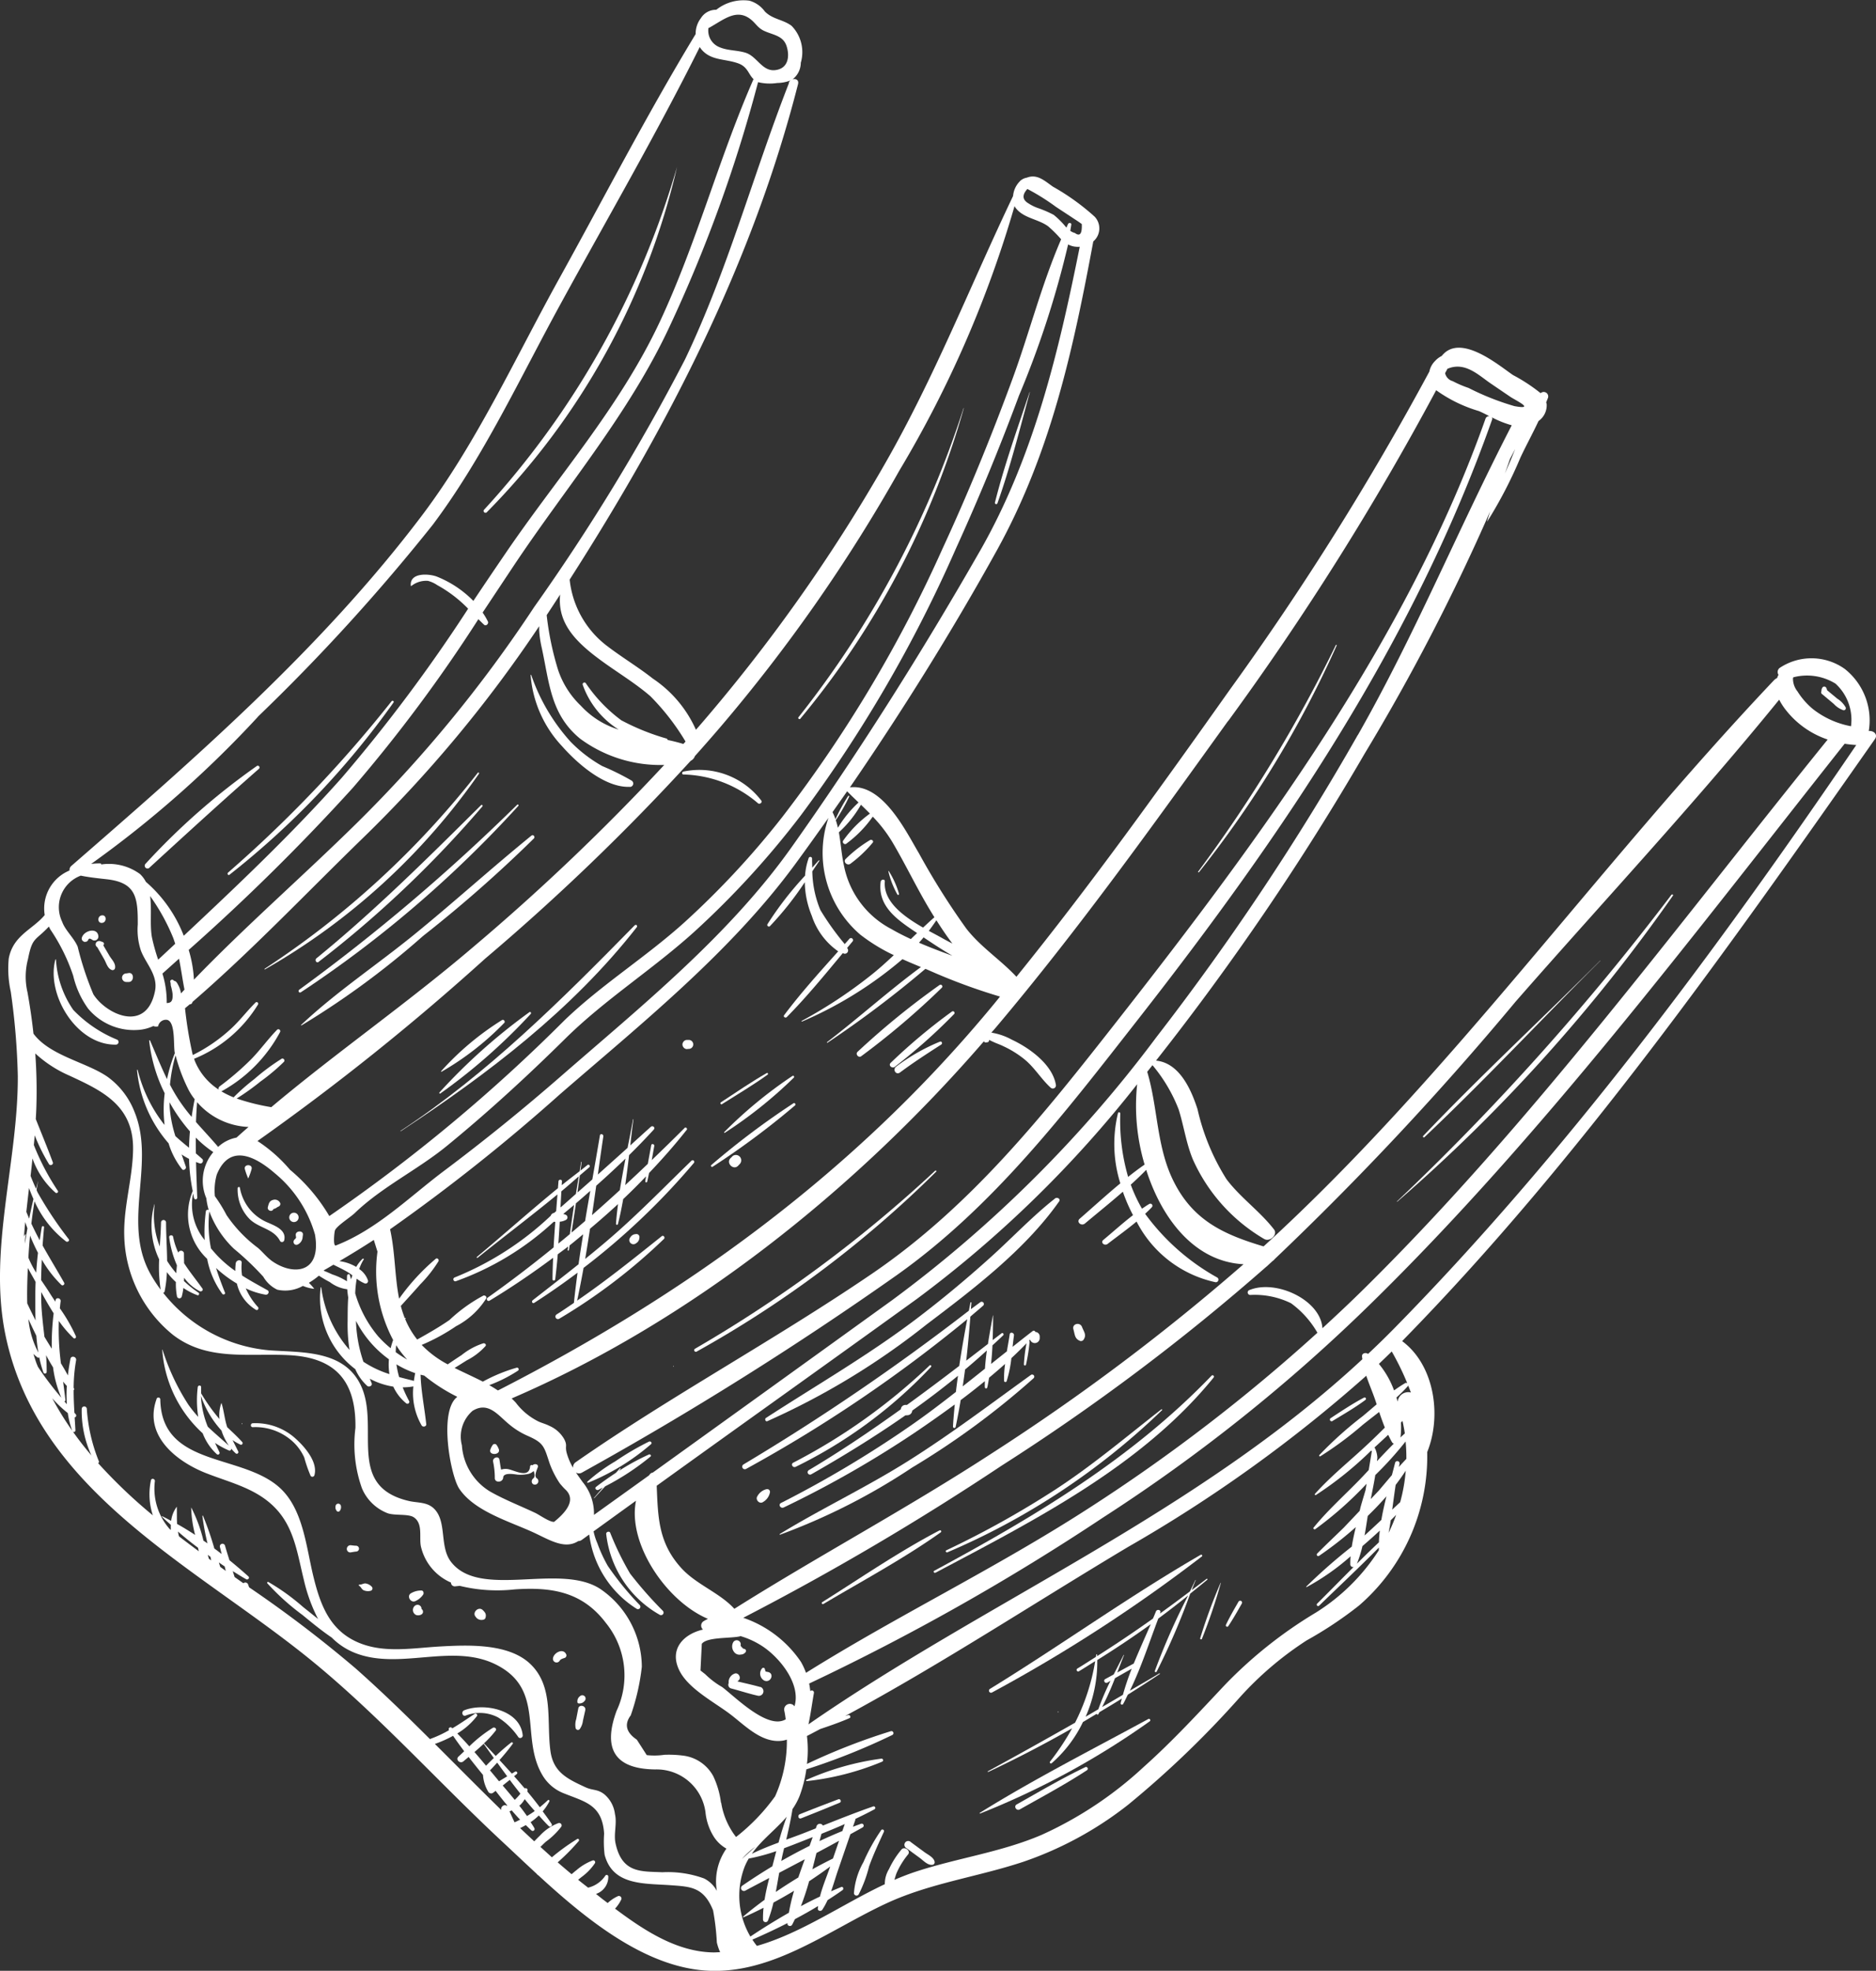 <?xml version="1.0" encoding="UTF-8"?> <svg xmlns="http://www.w3.org/2000/svg" xmlns:xlink="http://www.w3.org/1999/xlink" id="Group_37" data-name="Group 37" width="99.038" height="104.02" viewBox="0 0 99.038 104.02"><rect x="0" y="0" width="99.038" height="104.02" fill="#333333" stroke="none"/><defs><clipPath id="clip-path"><rect id="Rectangle_46" data-name="Rectangle 46" width="99.038" height="104.019" fill="#fff"></rect></clipPath></defs><g id="Group_36" data-name="Group 36" clip-path="url(#clip-path)"><path id="Path_20838" data-name="Path 20838" d="M6.393,71.815c0,.011,0,.021.014.02s.012-.008.014-.014a.161.161,0,0,0,.177-.1c.056-.137.168-.024.248.015a.209.209,0,0,0,.29-.191c-.024-.5-.749-.342-.873.057a.171.171,0,0,0,.131.215" transform="translate(-1.942 -22.113)" fill="#fff"></path><path id="Path_20839" data-name="Path 20839" d="M7.71,72.088a.561.561,0,0,0-.124-.042.131.131,0,0,0-.123-.011.17.17,0,0,0-.058.314c.123.213.246.425.368.639.109.192.178.485.394.565a.131.131,0,0,0,.182-.119c.03-.241-.189-.441-.3-.63s-.217-.368-.323-.552a.1.1,0,0,0-.014-.164" transform="translate(-2.273 -22.36)" fill="#fff"></path><path id="Path_20840" data-name="Path 20840" d="M7.725,70.459c.255-.019.257-.424,0-.4s-.257.424,0,.4" transform="translate(-2.339 -21.748)" fill="#fff"></path><path id="Path_20841" data-name="Path 20841" d="M98.979,39.012c.177-.253-.076-.458-.323-.428a3.461,3.461,0,0,0-1.269-3.279,3.027,3.027,0,0,0-3.433-.053.27.27,0,0,0-.062.367c-.012.021-.023.037-.034.06a.971.971,0,0,0-.039.106.563.563,0,0,0-.177.129c-9.432,9.963-17.16,20.946-26.884,29.825-.017.016-.034.03-.051.046-2.122-.631-3.7-1.373-4.725-3.386-.938-1.835-.843-3.915-1.418-5.83l.278-.348a8.251,8.251,0,0,1,1.381,2.333c.278.883.4,1.809.761,2.664a9.226,9.226,0,0,0,3.757,4.177c.3.172.732-.229.516-.506-.745-.963-1.771-1.673-2.506-2.648a11.76,11.76,0,0,1-1.532-3.7c-.334-1.029-.946-2.438-2.19-2.562l.031-.04A138.179,138.179,0,0,0,72.037,39.786a110.365,110.365,0,0,0,6.632-12.8c-.058.184-.118.368-.162.553h0a23.149,23.149,0,0,0,1.758-3.385c.3-.638.651-1.279.957-1.932a1.016,1.016,0,0,0,.43-.894.72.72,0,0,0-.026-.086c.03-.086.068-.17.1-.257a.238.238,0,0,0-.393-.233,9.105,9.105,0,0,0-1.458-.956c-.725-.49-2.782-2.25-3.763-1.009a1.167,1.167,0,0,0-.343.257,1.093,1.093,0,0,0-.31.567,150.5,150.5,0,0,1-10.5,16.744c-3.668,5.175-7.369,10.34-11.3,15.2-.828-.892-1.883-1.563-2.644-2.542a38.561,38.561,0,0,1-2.5-3.972c-.67-1.123-1.9-3.694-3.646-3.484,2.764-4.025,5.4-8.253,7.748-12.492,2.881-5.2,4.054-10.708,5.1-16.323a.9.9,0,0,0,.068-1.31,12.194,12.194,0,0,0-2.2-1.581c-.432-.3-.826-.688-1.376-.474a.686.686,0,0,0-.339.161.014.014,0,0,0-.015.007l0,.01a1.24,1.24,0,0,0-.372.788C51.213,15.1,49.341,19.9,46.718,24.477a88.065,88.065,0,0,1-9.83,13.872c-.049.057-.1.111-.149.168a6.343,6.343,0,0,0-2.273-2.7c-.792-.624-1.666-1.142-2.461-1.756a5.055,5.055,0,0,1-1.931-3.47c5.217-8.145,9.659-16.744,12.057-26.156.054-.217-.128-.3-.29-.248a1.106,1.106,0,0,0,.434-.873,1.988,1.988,0,0,0-.485-1.95c-.451-.341-1-.337-1.414-.76a1.508,1.508,0,0,0-.815-.568,2.306,2.306,0,0,0-1.747.48A.938.938,0,0,0,37,.96a1.345,1.345,0,0,0-.275.838c-2.571,4.237-4.829,8.623-7.189,12.882-2.323,4.192-4.377,8.708-7.252,12.517C16.95,34.262,10.152,40.144,3.77,45.7a.284.284,0,0,0-.1.245,2.168,2.168,0,0,0-1.309,2.351c-.635.767-1.673,1.065-1.9,2.3a5.637,5.637,0,0,0,.108,1.747A36.849,36.849,0,0,1,.94,56.8C.956,61.331-.629,65.974.283,70.434,2.016,78.91,10.615,82.8,16.729,87.878c3.461,2.874,6.491,6.26,9.834,9.368.552.514,1.146,1.078,1.772,1.656a.216.216,0,0,0,.083.076c2.432,2.237,5.376,4.642,8.519,5,3.657.412,6.739-2.08,9.9-3.537,2.293-1.056,4.777-1.376,7.188-2.176a18.742,18.742,0,0,0,5.53-3.009,51.66,51.66,0,0,0,5.871-5.641,17.618,17.618,0,0,1,3.558-3.036,20.522,20.522,0,0,0,2.761-1.838,10.408,10.408,0,0,0,3.6-8.1c.784-1.936.369-4.607-1.322-5.856.031-.032.063-.063.094-.1C83.352,61.243,91.2,50.11,98.979,39.012m-4.306-3.264a2.864,2.864,0,0,1,2.224.332,2.583,2.583,0,0,1,.822,2.251,4.639,4.639,0,0,1-1.994-.893,3.876,3.876,0,0,1-.831-.944,1.078,1.078,0,0,1-.239-.681.171.171,0,0,1,.018-.064m-27.8,31.094c.107-.1.209-.194.314-.29a.323.323,0,0,0,.1-.092A160.9,160.9,0,0,0,80.01,52.869c4.574-5.229,9.439-10.432,13.917-15.94a3.338,3.338,0,0,0,.293.47,4.712,4.712,0,0,0,2.267,1.634c-8.093,10-15.6,20.229-24.464,28.976-.724.715-1.463,1.409-2.209,2.094-.093-1.485-2.433-2.584-3.838-2.02a.134.134,0,0,0,.037.265,4.345,4.345,0,0,1,2.14.436,5,5,0,0,1,1.391,1.549s.006,0,.009.006A92.148,92.148,0,0,1,57.483,79.6c-4.905,3.17-10.124,5.681-14.933,8.692a3.5,3.5,0,0,0-.27-.583,6.016,6.016,0,0,0-3.042-2.322,143.316,143.316,0,0,0,13.64-8.03,114.244,114.244,0,0,0,13.99-10.514M41.407,90.3c.03.139.052.29.072.445-.936.57-2.645-1.162-3.351-1.7a4.4,4.4,0,0,1-.9-.682l-.248-.194q.035-.7.07-1.407c.271-.372,1.531-.277,2.035-.4v0c-.008-.006-.019-.011-.028-.019a4.358,4.358,0,0,1,1.218.563c.894.6,2.02,1.972,1.668,3.154-.013-.014-.024-.03-.037-.045a.3.3,0,0,0-.5.288M65.645,66.729a113.94,113.94,0,0,1-13.2,9.923c-4.518,2.946-9.23,5.461-13.677,8.261-.758-.836-1.993-1.276-2.777-2.125-1.246-1.351-1.252-2.72-1.323-4.37C39.181,75.168,43.774,71.9,48.4,68.56A60.872,60.872,0,0,0,60.033,57.225a10.86,10.86,0,0,0,.393,4.243c-.3.206-.586.424-.87.649a10.661,10.661,0,0,1-.414-3.349.062.062,0,0,0-.121-.017,6.915,6.915,0,0,0,.124,3.706c-.734.608-1.439,1.252-2.145,1.867-.194.17.083.414.278.251.659-.552,1.34-1.1,2-1.675a8.983,8.983,0,0,0,.536,1.236c-.544.417-1.058.885-1.569,1.309-.165.137.066.335.23.208.5-.385,1.031-.767,1.527-1.179a6.132,6.132,0,0,0,4.161,3.2.135.135,0,0,0,.1-.245,11.812,11.812,0,0,1-3.809-3.364c.12-.114.243-.226.352-.347a.11.11,0,0,0-.141-.168c-.13.074-.252.163-.377.245a8.03,8.03,0,0,1-.592-1.267c.28-.254.554-.514.815-.783.818,2.573,2.547,4.844,5.132,4.981m6.042-27.941A135.6,135.6,0,0,1,61.06,54.726,67.13,67.13,0,0,1,47.118,68.608q-6.4,4.617-12.663,9.12a.17.17,0,0,0-.112.048c-.032.03-.057.063-.086.1q-1.454,1.044-2.9,2.08a2.606,2.606,0,0,0-.6-1.736c-.126-.178-.244-.339-.352-.5a.309.309,0,0,0,.323,0A181.989,181.989,0,0,0,47.346,67.3c5.108-3.625,8.868-8.558,12.73-13.492,7.637-9.76,14.538-19.9,18.694-31.659a.134.134,0,0,0-.01-.121,5.355,5.355,0,0,0,1.048.419c-2.824,5.464-5.1,11.04-8.122,16.346m7.76-13.8c.094-.257.18-.514.27-.771l.274-.526c-.083.208-.164.417-.25.62-.1.225-.194.45-.294.677m-3.045-5.5c0-.009,0-.017.008-.026.929-.4,1.644.334,2.292.775l1.038.706c.25.17,1.369.7.21.487a13.723,13.723,0,0,1-2.42-.959,5.784,5.784,0,0,1-.839-.359.565.565,0,0,1-.4-.421c.035-.069.073-.135.108-.2m-11.56,18.56a147.829,147.829,0,0,0,10.98-17.46,7.472,7.472,0,0,0,2.256,1.1c.172.074.359.17.556.27a.2.2,0,0,0-.206.13C74.315,33.73,66.525,44.256,59.01,53.843,55.083,58.852,51.263,63.671,46,67.25,40.833,70.764,35.38,73.7,30.4,77.17a.323.323,0,0,0-.148.3,3.307,3.307,0,0,1-.323-.743c-.125-.425.05-.394-.147-.776a1.664,1.664,0,0,0-.792-.7c-.18-.094-.383-.141-.565-.226a3.375,3.375,0,0,1-1.2-1c-.074-.077-.143-.15-.214-.215,9.337-4.019,18.043-10.89,24.933-18.852a.124.124,0,0,0,.008.02.1.1,0,0,0,.091.044l.076-.01a.1.1,0,0,0,.092-.129c.133.069.357.167.378.175.128.05.256.1.38.161a5.316,5.316,0,0,1,1.078.663c.565.445.909,1.066,1.434,1.538a.165.165,0,0,0,.262-.16c-.177-1.071-1.387-1.948-2.33-2.387a3.306,3.306,0,0,0-1.076-.37c.074-.086.152-.172.226-.259,4.323-5.118,8.29-10.659,12.271-16.193M29.255,80.325c-.243.016-.772-.367-.994-.472-.79-.374-1.635-.7-2.39-1.131a3.089,3.089,0,0,1-1.486-2.437,1.8,1.8,0,0,1,.559-1.818c.83-.516,1.34.221,1.917.694a4.029,4.029,0,0,0,1,.625c.843.37.859.554,1.145,1.422a4.776,4.776,0,0,0,.55,1.089c.083.1.171.2.264.294q.758.668-.569,1.733M52.793,52.6c-.2.248-.405.5-.611.744-7.338,8.781-16.224,15.1-25.886,20.041-.013,0-.023-.009-.036-.012h0c-.14-.094-.284-.181-.43-.265a7.644,7.644,0,0,0,1.509-.76.087.087,0,0,0-.068-.159,8.649,8.649,0,0,0-1.78.734C25,72.67,24.5,72.451,24,72.2c.215-.13.428-.266.641-.4a3.379,3.379,0,0,0,.99-.755c.061-.083-.039-.161-.116-.145a3.566,3.566,0,0,0-1.147.622c-.245.159-.49.322-.731.489a5.4,5.4,0,0,1-1.376-1.026A10.287,10.287,0,0,0,24.072,70a4.122,4.122,0,0,0,1.6-1.473c.038-.092-.071-.174-.154-.145a8.329,8.329,0,0,0-1.794,1.292c-.549.378-1.123.705-1.7,1.027a4.434,4.434,0,0,1-.631-1.075c.008-.014.014-.028.023-.041s-.017-.039-.03-.021-.008.012-.012.017a5.394,5.394,0,0,1-.214-.653c.345-.381.693-.759,1.032-1.146a6.948,6.948,0,0,0,.954-1.209c.047-.088-.052-.2-.141-.134a11.327,11.327,0,0,0-1.934,2.107c-.238-1.183-.205-2.442-.478-3.665a99.09,99.09,0,0,0,8.979-7.135c4.266-3.7,9-7.487,12.416-12.146.587-.8,1.168-1.613,1.747-2.433a5.687,5.687,0,0,0,1.689,6.169,9.49,9.49,0,0,0,1.762,1.077c-.408.383-.823.76-1.269,1.108a24.8,24.8,0,0,1-3.59,2.361c-.021.01-.006.044.015.035a20.708,20.708,0,0,0,5.3-3.292c.323.145.649.282.976.416-1.709,1.26-3.286,2.685-4.954,3.962-.021.016,0,.048.02.033a56.867,56.867,0,0,0,5.17-3.9l.122.05A31,31,0,0,0,52.793,52.6M21.92,72.471c-.028.137-.052.274-.069.412-.266-.068-.525-.134-.779-.2a4.726,4.726,0,0,1-.143-.672,5.012,5.012,0,0,0,.991.463m-1.029-1.1A3.654,3.654,0,0,1,20.915,71c.054.085.108.171.167.252a6.034,6.034,0,0,0,.414.505,6.341,6.341,0,0,1-.606-.39m-.331,1.158a5.467,5.467,0,0,1-1.373-.65,7.335,7.335,0,0,1-.388-2.023c0-.045,0-.1-.007-.142a5.675,5.675,0,0,0,1.741,2.033,3.141,3.141,0,0,0,.027.781m-.568-1.961a6.176,6.176,0,0,1-1.239-2.3,5.507,5.507,0,0,1,.081-.774,1.68,1.68,0,0,0,.432.253.132.132,0,0,0,.161-.161,1.194,1.194,0,0,0-.462-.6,2.211,2.211,0,0,1,.234-.5c.026-.037-.028-.07-.058-.041a1.9,1.9,0,0,0-.334.428,2.357,2.357,0,0,0-.886-.306c.61-.359,1.216-.729,1.814-1.119l.194.62a7.741,7.741,0,0,0,.826,4.663,4.264,4.264,0,0,0-.13.433,5.365,5.365,0,0,1-.634-.6m-1.52-3.26c-.023-.084-.137-.052-.146.028-.01.1-.006.2-.008.3a3.428,3.428,0,0,0-.763-.359c-.148-.065-.305-.139-.466-.2l.021-.028c.166-.092.329-.192.494-.288.253.127.51.245.753.39a2.991,2.991,0,0,1,.248.172c-.025.07-.05.141-.07.213-.021-.074-.042-.148-.062-.224M14.3,66.511c-.236-.177-.456-.454-.687-.651a7.127,7.127,0,0,1-1.654-1.729,7.816,7.816,0,0,0-.614-.994,3.02,3.02,0,0,1,.1-1.144c.765-1.88,2.378-.661,3.073-.061a6.492,6.492,0,0,1,2.111,3.228c.362,2.127-1.245,2.169-2.334,1.351m-3.4-3.255a3.253,3.253,0,0,0,.125.608.1.1,0,0,0-.153.077,8.419,8.419,0,0,0-.061,1.51,2.942,2.942,0,0,1-.612-2.46c.019.085.032.171.053.255a.086.086,0,0,0,.166-.032c-.023-.634-.048-1.259-.064-1.882.066.024.128.052.2.072.127.039.221-.148.129-.232-.111-.1-.223-.2-.336-.292q-.008-.419-.006-.838a5.929,5.929,0,0,0,.925.767,2.339,2.339,0,0,0-.363,2.447M9.4,57.991c-.154-.242-.3-.49-.426-.743a8.436,8.436,0,0,1,.293-1.55,9.118,9.118,0,0,0,.692,1.832,2.981,2.981,0,0,0,.319.487c-.063.309-.116.621-.161.933a9.231,9.231,0,0,1-.717-.959m.627,1.722q-.038.433-.049.865c-.244-.2-.487-.4-.719-.614a6.709,6.709,0,0,1-.3-1.5c-.006-.1-.009-.194-.012-.29a8.883,8.883,0,0,0,1.079,1.539M9,51.863c.014.023.008.11.021.169a2.694,2.694,0,0,1,.088.409c.032.431-.1.492-.307.5a5.06,5.06,0,0,0-.227-1.555l.875-.785c.11.541.183,1.089.289,1.632-.063.068-.125.137-.188.2,0-.017,0-.035-.007-.052a1.291,1.291,0,0,0-.149-.416.527.527,0,0,0-.112-.161c-.039-.028-.1-.031-.119-.059-.071-.09-.227,0-.163.108M8.35,50.652a10.283,10.283,0,0,1-.332-1.194c-.113-.663,0-1.458-.093-2.164A10.713,10.713,0,0,1,9.15,49.518c.036.1.066.2.1.294l-.9.84m6.5,5.241a11.3,11.3,0,0,0-1.424,1.061,10.6,10.6,0,0,0-1.094.964,4.579,4.579,0,0,1-.652-.321.157.157,0,0,0,.061-.023,7.712,7.712,0,0,0,3.037-3.089.1.1,0,0,0-.166-.118c-.475.489-.872,1.049-1.349,1.537A14.925,14.925,0,0,1,11.6,57.336a.148.148,0,0,0-.054.174,3.284,3.284,0,0,1-1.252-1.492c-.019-.046-.032-.093-.049-.139l.012,0a7.093,7.093,0,0,0,3.359-2.853.085.085,0,0,0-.138-.1c-.469.468-.862,1-1.357,1.438a8.546,8.546,0,0,1-1.92,1.309.081.081,0,0,0-.023.017,21.4,21.4,0,0,1-.411-2.473l.25-.21a.139.139,0,0,0,.141-.108l0-.014c3.106-2.682,6.028-5.766,9-8.653a68.966,68.966,0,0,0,9.306-11.18c0,.071,0,.144,0,.217a5.713,5.713,0,0,0,.135.918c.407,1.861.465,3.519,2.026,4.8a7.124,7.124,0,0,0,4.441,1.387,116.017,116.017,0,0,1-10.108,9.63c-3.462,2.951-7.218,5.557-10.636,8.432a11.153,11.153,0,0,1-1.827-.456,12.491,12.491,0,0,0,1.252-.894,10.4,10.4,0,0,0,1.232-1.033.105.105,0,0,0-.132-.163m-4.5,3.331c.011-.348.031-.7.058-1.049a3.782,3.782,0,0,0,2.715,1.308c-.212.188-.426.372-.634.563a1.951,1.951,0,0,0-.97.491c-.381-.45-.783-.873-1.169-1.313m38.169-9.465c.083-.092.163-.185.242-.281.483.326.994.663,1.526.971-.6-.217-1.191-.441-1.768-.69m1.762.044c-.172-.087-.341-.175-.505-.268-.215-.122-.47-.257-.739-.4.139-.183.272-.37.4-.561.254.4.537.824.848,1.234m-4.356-6.864a6.175,6.175,0,0,0-1.414,1.429c-.067.1.068.233.163.163a6.166,6.166,0,0,0,1.4-1.431,7.443,7.443,0,0,1,1.037,1.347c.69,1.168,1.274,2.4,1.973,3.564.078.131.161.266.245.4-.207.177-.4.363-.6.545-1.019-.584-2.107-1.365-2.018-2.436.011-.138-.2-.117-.219.017-.17,1.3.887,2.013,1.843,2.655l.079.053c-.111.105-.221.212-.33.317-.348-.162-.691-.332-1.02-.525a4.818,4.818,0,0,1-2.511-3.35c-.13-.592-.163-1.186-.268-1.759a5.956,5.956,0,0,0,1.165-1.456c.16.154.317.308.47.463m-.594-.584a6.13,6.13,0,0,0-1.092,1.336,4.086,4.086,0,0,0-.112-.4,9.53,9.53,0,0,0,.709-1.247c.015-.037-.039-.052-.059-.025a9.1,9.1,0,0,0-.665,1.223,3.107,3.107,0,0,0-.157-.376c.257-.367.516-.732.771-1.1.2.208.407.4.605.594m6.4-13.266c-3.057,5.345-6.427,10.678-9.948,15.638-3.317,4.672-7.955,8.4-12.173,12.079Q26.6,59.431,23.4,61.83c-1.807,1.363-3.521,3.073-5.669,3.906-.161.062-.083-.714-.046-.8.1-.242.83-.7,1.045-.911,1.429-1.377,3.326-2.287,4.864-3.546,2.176-1.781,4.249-3.684,6.249-5.66,2.1-2.073,4.612-3.65,6.824-5.652a46.126,46.126,0,0,0,5.593-6.109,71.845,71.845,0,0,0,8.2-14.094q1.814-3.983,3.337-8.091a50.03,50.03,0,0,0,2.591-7.97,1.09,1.09,0,0,0,.353.114,1.232,1.232,0,0,0,.261.008C55.9,18.51,54.6,24.068,51.731,29.087M54.237,9.974a11.626,11.626,0,0,1,1.5.938c.318.212.641.419.958.632q.212.133.414.281.034.772-.364.472a.716.716,0,0,1-.241-.113c.015-.112.039-.225.052-.337.01-.088-.133-.106-.172-.024-.03.063-.057.128-.087.192a4.437,4.437,0,0,0-.67-.675,5.9,5.9,0,0,0-.8-.348,2.328,2.328,0,0,1-.535-.259c-.325-.194-.339-.448-.054-.759M36.686,39.906q.667-.745,1.32-1.506a85.447,85.447,0,0,0,9.476-13.568A59.249,59.249,0,0,0,53.56,10.878c.01.019.018.038.03.056.4.585,1.2.612,1.743,1.01a6.59,6.59,0,0,1,.687.686c-1.042,2.406-1.689,4.983-2.58,7.4-1.116,3.033-2.34,6.03-3.7,8.967a70.076,70.076,0,0,1-8.422,14.1,45.062,45.062,0,0,1-5.179,5.579c-2.04,1.842-4.377,3.288-6.335,5.172A88.222,88.222,0,0,1,17.385,64.184a9.352,9.352,0,0,0-2.078-2.447,7.938,7.938,0,0,0-1.714-1.514A128.652,128.652,0,0,0,25.609,50.6,118.207,118.207,0,0,0,36.462,40.157a.443.443,0,0,0,.224-.251m-5.233-5.254c.934.721,1.976,1.314,2.875,2.087a12.439,12.439,0,0,1,1.863,2.4l-.114.128c-.281-.086-.559-.154-.832-.212a.089.089,0,0,0-.057-.074,12.191,12.191,0,0,1-2.386-.963,7.972,7.972,0,0,1-1.878-1.962.094.094,0,0,0-.163.083,4.6,4.6,0,0,0,1.9,2.369,4.53,4.53,0,0,1-2-1.263,4.627,4.627,0,0,1-1.209-1.92,15.639,15.639,0,0,1-.592-2.858q.358-.543.711-1.088c-.143,1.432.717,2.378,1.885,3.277m10.2-30.285c-1.916,4.9-3.222,9.847-5.493,14.6A110.074,110.074,0,0,1,28.2,32.04a70.493,70.493,0,0,1-9.361,11.4c-2.826,2.784-5.866,5.43-8.6,8.266a6.636,6.636,0,0,0-.277-1.569,112,112,0,0,0,8.666-8.557,79.127,79.127,0,0,0,6.627-8.9c.1.1.2.2.3.293s.262-.054.2-.175a3.569,3.569,0,0,0-.276-.467q.819-1.233,1.645-2.477c2.773-4.162,6.078-8.016,8.219-12.607a75.875,75.875,0,0,0,4.677-12.91,2.635,2.635,0,0,0,1.01.043,2.009,2.009,0,0,0,.7-.133.313.313,0,0,0-.092.124m-4.2-2.906c.783-.43,1.482-1.076,2.261-.387.223.2.33.4.618.541.474.23,1.025.244,1.209.817.177.546.085,1.2-.622,1.267-.674.062-.944-.729-1.538-.917-.443-.141-.934-.108-1.365-.288a.941.941,0,0,1-.6-1.023c.011,0,.021,0,.033-.01M13.608,37.834A103.756,103.756,0,0,0,22.844,27.7c2.676-3.565,4.6-7.735,6.75-11.658,2.442-4.466,5.048-8.95,7.348-13.56.022.034.042.068.067.1.508.633,1.253.507,1.961.762.51.183.534.574.81.832-1.854,4.239-3,8.653-4.954,12.822-2.113,4.5-5.39,8.17-8.147,12.219q-.852,1.248-1.689,2.5a5.586,5.586,0,0,0-1.931-1.285c-.4-.152-1.434-.235-1.372.478,0,.023.029.027.042.007a1.263,1.263,0,0,1,.863-.259,1.593,1.593,0,0,1,.49.224,6.931,6.931,0,0,1,1.038.7,7.19,7.19,0,0,1,.594.545,83.764,83.764,0,0,1-6.665,8.917c-2.639,2.969-5.5,5.676-8.348,8.346a7.153,7.153,0,0,0-2-2.847,1.57,1.57,0,0,0-.308-.41,2.782,2.782,0,0,0-2.052-.506.045.045,0,0,0-.041-.056,3.488,3.488,0,0,0-.488.027,57.208,57.208,0,0,0,8.8-7.76m-9.34,8.38c.452.092.909.138,1.378.191,1.552.177,1.629,1,1.623,2.388a3.481,3.481,0,0,0,.163,1.367c.254.69.916,1.295.748,2.138-.446,2.255-2.59,1.234-3.255.177A16.434,16.434,0,0,1,4.1,49.963c-.194-.46-.663-.865-.818-1.312a1.776,1.776,0,0,1,.987-2.436M1.316,65.165c-.02.037-.037.072-.053.109.021-.258.045-.516.07-.774.036.112.075.221.114.331-.046.268-.088.534-.123.8a1.7,1.7,0,0,1,.034-.452.022.022,0,0,0-.041-.017m.223-.841c-.051-.119-.1-.238-.15-.36.046-.419.093-.839.143-1.258.07.2.148.392.233.581q-.124.519-.226,1.037m.046.889a9.617,9.617,0,0,0,.419.914q-.061.524-.094,1.048a4.979,4.979,0,0,1-.412-.792q.032-.584.088-1.169M1.458,67.2c0-.092.01-.184.014-.276.106.2.221.4.324.584.028.05.057.1.084.154q-.02.482-.017.965c0,.344,0,.7.014,1.065-.151-.3-.3-.6-.439-.9-.014-.536,0-1.075.019-1.587M1.8,70.259l.118.244c.023.3.059.6.108.886A4.72,4.72,0,0,1,1.5,69.621q.148.322.3.638m.139,1.732c-.066-.178-.12-.357-.177-.536a1.5,1.5,0,0,0,.223.193.069.069,0,0,0,.087-.011,5.657,5.657,0,0,0,.219.8.089.089,0,0,0,.173-.032c0-.292-.01-.583-.031-.876.116.218.239.432.368.641a5.921,5.921,0,0,0,.436,1.6A17.072,17.072,0,0,1,2,72.137c-.019-.05-.041-.1-.059-.146m.227-3.812c.21.383.428.769.665,1.139a13.317,13.317,0,0,0-.1,1.867c-.133-.21-.263-.421-.388-.632-.073-.647-.154-1.294-.17-1.944,0-.143,0-.286,0-.43M2.757,73.8a6.031,6.031,0,0,0,.822.781,4.65,4.65,0,0,0,.234.932A16.188,16.188,0,0,1,2.757,73.8m.579-.872c.062.077.126.15.192.221a7.665,7.665,0,0,0,0,.967L3.4,73.967a.075.075,0,0,0,.053-.077c-.037-.328-.079-.649-.121-.967m6.107,8.126c-.021-.072-.03-.143-.044-.214q.508.444,1.058.854c.013.062.027.123.04.185q-.523-.386-1.038-.781c0-.014-.012-.028-.017-.043m1.669,1.108c.014.066.029.13.043.2l-.121-.087c-.019-.07-.041-.137-.063-.205l.141.1m.446.3c.1.068.2.141.307.207l.059.238-.29-.208c-.025-.079-.05-.158-.075-.237M26.47,95.538c-1.185-1.156-2.345-2.331-3.511-3.493a6.417,6.417,0,0,0,.96-.428q.283.413.587.812c-.1.1-.2.191-.3.283-.177.162.08.4.259.252.09-.077.183-.154.275-.231.25.319.5.634.759.949a1.97,1.97,0,0,0,.279.89.178.178,0,0,0,.241.06c.05-.036.1-.074.146-.11.2.257.4.514.614.766-.012.006-.022.014-.035.021-.119-.1-.34.052-.274.23m-.936-3.5c.178.246.357.5.536.749-.138.134-.277.267-.41.408q-.3-.364-.612-.723.248-.211.485-.434M27.7,94.959c.173.213.349.421.53.625-.132.1-.27.183-.41.266-.128-.186-.265-.368-.406-.547a.841.841,0,0,0,.074-.059,1.536,1.536,0,0,0,.213-.284M27.177,95q-.317-.385-.638-.759c.125-.1.25-.2.372-.3.183.248.373.488.563.73a3.047,3.047,0,0,1-.3.328m-.828-.983c-.034-.04-.07-.08-.1-.121l-.379-.456c.133-.132.255-.27.381-.408.173.243.352.483.529.725-.144.084-.288.17-.428.259m.55,1.59c.041-.014.077-.036.116-.052.145.168.29.333.443.49-.1.047-.192.1-.294.139q-.134-.289-.265-.576m10.953,4.212a1.551,1.551,0,0,0-.681-.672,5.56,5.56,0,0,0-2.207-.328c-1.1-.054-2.127.07-2.469-1.531-.106-.5.088-1.038-.03-1.539a1.622,1.622,0,0,0-.55-1.036c-.369-.294-.607-.2-.992-.374-.961-.442-1.706-.793-1.862-1.905-.22-1.568.2-3.411-1.071-4.615-1.142-1.083-3.257-1-4.73-.918-1.439.078-2.944.37-4.3-.189-1.547-.637-2.049-2-2.417-3.51s-.525-3.394-1.632-4.539c-1.934-2-6.376-1.125-6.449-4.791a.1.1,0,0,0-.2-.019c-.692,1.93,1.072,3.3,2.638,3.909,1.307.512,2.691.812,3.688,1.891.953,1.032,1.118,2.38,1.445,3.7a8.758,8.758,0,0,0,.76,2.1c-.263-.213-.528-.424-.792-.634A11.507,11.507,0,0,0,14.171,83.5a.045.045,0,0,0-.054.071,12.584,12.584,0,0,0,1.856,1.671c.5.412,1,.822,1.537,1.187a3.592,3.592,0,0,0,1.2.8c2.349.952,5.13-.517,7.437.61,2.656,1.3,1.31,3.8,2.465,5.813a2.258,2.258,0,0,0,1.154,1c1.127.454,2.027.6,2.127,2.127a5.782,5.782,0,0,0,.026,1.114c.429,1.638,2.082,1.507,3.5,1.61,1.032.076,1.728.088,2.225,1.322a12.847,12.847,0,0,1,.2,1.7,2.761,2.761,0,0,0,.174.512c-.119,0-.238.014-.359.012-1.951-.03-3.677-1.181-5.19-2.31a1.863,1.863,0,0,0,.336-.5.137.137,0,0,0-.17-.165,1.99,1.99,0,0,0-.554.368l-.264-.2c-.12-.092-.235-.188-.354-.281a.942.942,0,0,0,.65-.921.085.085,0,0,0-.157-.041,1.513,1.513,0,0,1-.909.632c-.175-.139-.354-.274-.526-.417.062-.05.126-.1.188-.15a2.9,2.9,0,0,0,.692-.715.1.1,0,0,0-.119-.152,2.885,2.885,0,0,0-.852.513c-.089.066-.169.141-.255.21-.246-.207-.492-.414-.734-.625a10.912,10.912,0,0,0,1.112-1.125c.048-.057-.012-.149-.083-.106a11.042,11.042,0,0,0-1.335.964c-.2-.181-.4-.365-.605-.547.094-.091.185-.183.282-.271a3.977,3.977,0,0,0,.822-.8.13.13,0,0,0-.148-.188,2.526,2.526,0,0,0-.994.674c-.1.093-.194.192-.288.289-.251-.231-.5-.466-.746-.7.106-.045.2-.1.3-.156.1.094.2.2.3.284a.1.1,0,0,0,.155-.119c-.059-.11-.132-.214-.2-.321a2.946,2.946,0,0,0,.432-.352c.175.19.344.387.528.563.075.073.209-.021.149-.115-.144-.228-.312-.445-.472-.666a2.765,2.765,0,0,0,.355-.527.053.053,0,0,0-.083-.062c-.137.13-.279.254-.425.372-.211-.281-.43-.556-.658-.828a.8.8,0,0,0,.012-.081.1.1,0,0,0-.15-.083c-.185-.217-.369-.433-.56-.645.048-.041.1-.08.145-.122.068-.06-.018-.159-.093-.118-.06.032-.114.072-.174.1-.217-.238-.432-.478-.65-.712.244-.274.479-.557.7-.859.04-.054-.041-.1-.086-.064-.286.223-.554.461-.814.707-.208-.223-.415-.446-.619-.667a5.453,5.453,0,0,0,.621-.675c.07-.092-.061-.2-.15-.146a7.111,7.111,0,0,0-1.245.979q-.309-.348-.634-.679a3.688,3.688,0,0,0,1.038-.921c.053-.071-.049-.163-.119-.116-.4.265-.782.53-1.182.767l-.029-.03c-.075-.072-.207.022-.147.114l.006.01a5.968,5.968,0,0,1-.963.452.183.183,0,0,0-.043.025c-1.283-1.278-2.577-2.537-3.926-3.732a65.1,65.1,0,0,0-5.625-4.283c-.017-.049-.036-.1-.052-.147a.157.157,0,0,0-.252-.068l-.463-.328c-.026-.083-.053-.166-.078-.248l-.019-.063c.237.145.476.3.71.428.092.052.2-.075.115-.15-.319-.287-.655-.574-1-.855-.08-.255-.161-.51-.234-.767a.139.139,0,0,0-.268.074c.032.122.06.245.09.368-.127-.1-.255-.2-.385-.292a15.892,15.892,0,0,0-.6-1.727c-.006-.016-.034-.008-.032.009a13.55,13.55,0,0,0,.27,1.448c-.07-.05-.143-.1-.214-.147a7.785,7.785,0,0,0-.647-1.753h0a6.251,6.251,0,0,0,.208,1.452c-.314-.205-.632-.4-.953-.579-.017-.3-.006-.6-.014-.9,0,0-.006-.008-.008,0a1.593,1.593,0,0,0-.292.736c-.156-.083-.312-.166-.468-.242a.013.013,0,0,0-.016.021c.146.15.313.29.469.436a2.63,2.63,0,0,0,0,.266l-.067-.054a3.217,3.217,0,0,1-.777-2.511c.024-.132-.176-.192-.205-.057a3.534,3.534,0,0,0,.1,1.852,27.239,27.239,0,0,1-2.89-2.755.079.079,0,0,0,.039-.1,8.928,8.928,0,0,1-.636-2.775.135.135,0,0,0-.269.011,5.624,5.624,0,0,0,.512,2.456Q4.3,76.2,3.841,75.55a.08.08,0,0,0,.141-.057c-.012-.23-.027-.457-.041-.682A.1.1,0,0,0,4,74.647l-.072-.083c-.023-.4-.041-.793-.04-1.189a.07.07,0,0,0,.023-.081c-.008-.017-.016-.033-.023-.051A8.637,8.637,0,0,1,4.017,71.8c.038-.2-.266-.278-.3-.072-.054.283-.1.574-.133.868-.115-.217-.239-.429-.368-.64a13.942,13.942,0,0,1-.11-2.239,5.969,5.969,0,0,0,.774.906c.07.066.159-.025.125-.1a8.747,8.747,0,0,0-.846-1.471c.014-.119.023-.238.042-.359.029-.181-.24-.245-.269-.063,0,.023-.006.048-.01.07-.112-.165-.222-.33-.327-.5-.125-.2-.274-.414-.425-.638.006-.361.019-.721.037-1.081a6.071,6.071,0,0,0,1.035,1.338c.074.07.194-.03.143-.12-.38-.67-.772-1.308-1.136-1.962q.033-.481.077-.963c.007-.07-.107-.08-.119-.01-.042.231-.076.463-.11.7-.155-.288-.3-.581-.441-.881q.07-.593.165-1.181a5.509,5.509,0,0,0,1.667,2.122c.073.054.2-.028.141-.119a20.086,20.086,0,0,1-1.64-2.463c-.021-.044-.039-.09-.059-.134.028-.148.05-.3.081-.446a0,0,0,0,0-.006,0c-.035.13-.068.261-.1.39-.1-.225-.2-.454-.291-.687q.054-.46.1-.923a4.316,4.316,0,0,0,1.218,1.809c.063.053.17-.026.121-.1a12.778,12.778,0,0,1-1.267-2.418c.017-.17.032-.34.046-.51a9.809,9.809,0,0,0,.757,1.525c.061.1.242.022.2-.1-.285-.77-.6-1.526-.9-2.284.013-.225.026-.45.032-.673A27.288,27.288,0,0,0,1.862,55.6,6.394,6.394,0,0,0,3.63,56.756c1.749.81,3.439,1.58,3.395,3.939C7,62.2,6.517,63.7,6.559,65.211a6.928,6.928,0,0,0,2.564,5.236c1.8,1.393,3.917.974,6.1,1.077,2.453.116,3.581,1.328,3.541,3.844a6.9,6.9,0,0,0,.343,3.182,2.407,2.407,0,0,0,1.341,1.312c.372.145,1.109.024,1.4.223.516.348.25,1.119.388,1.6a2.74,2.74,0,0,0,1.571,1.842.2.2,0,0,0,.223.2c.08-.007.16-.017.24-.026a8.316,8.316,0,0,0,2.884.189c2-.143,3.6.143,4.828,1.764a4.4,4.4,0,0,1,.572,4.637c-.734,1.982-.135,3.078,2.042,3.1a2.6,2.6,0,0,1,2.649,2.269,2.98,2.98,0,0,0,.45,1.3,1.885,1.885,0,0,0,.654.61,3.005,3.005,0,0,0-.5,2.261m.213-4.68a4.588,4.588,0,0,0-.408-1.407,2.1,2.1,0,0,0-1.544-1.076,5.938,5.938,0,0,0-1.033-.05,3.686,3.686,0,0,1-.934.017l-.523-.814q-.85-.575-.322-1.284a11.528,11.528,0,0,0,.585-2.567,5,5,0,0,0-2.214-4.119c-2.147-1.376-6.344.571-7.865-1.424-.607-.8-.21-2.073-.856-2.765-.379-.405-.883-.327-1.376-.443-3.6-.852-1.167-4.39-2.819-6.591-1.021-1.362-2.99-1.247-4.528-1.358a8.039,8.039,0,0,1-5.612-3.036.089.089,0,0,0,.076-.066,6.3,6.3,0,0,0,.122-1.024,3.677,3.677,0,0,0,.475.524,3.507,3.507,0,0,0,.059.766.131.131,0,0,0,.25,0,3.158,3.158,0,0,0,.086-.455,3.338,3.338,0,0,0,.742.382c.081.028.121-.089.056-.133a6.041,6.041,0,0,1-.767-.614c0-.059.007-.116.008-.175a2.283,2.283,0,0,0,.827.711c.083.039.2-.048.14-.139-.335-.472-.681-.889-.969-1.341,0-.173-.008-.345-.006-.51a.155.155,0,0,0-.3-.046,3.609,3.609,0,0,1-.274-.839c-.023-.114-.222-.09-.206.028a5.392,5.392,0,0,0,.408,1.48c-.013.139-.026.278-.036.417a5.127,5.127,0,0,1-.481-.649c-.006-.681-.057-1.369-.057-2.027a.132.132,0,0,0-.265,0c-.009.413-.039.837-.066,1.263a4.467,4.467,0,0,1-.272-2.22c0-.007-.011-.008-.013,0a4.155,4.155,0,0,0,.252,2.9,7.886,7.886,0,0,0,.079,1.6,7.259,7.259,0,0,1-.591-.924c-1.428-2.707.325-5.758-.794-8.471a4.117,4.117,0,0,0-1.4-1.825c-1.1-.777-3.064-1.116-3.929-2.291q-.12-1.1-.316-2.184a3.627,3.627,0,0,1,.029-1.76c.229-1.169.381-.938,1.1-1.707.029.055.052.109.086.165a9.87,9.87,0,0,1,1.2,2.434,4.807,4.807,0,0,0,.789,1.734,3.144,3.144,0,0,0,2.63,1.122,2.157,2.157,0,0,0,.807-.206.388.388,0,0,0,.256.015.419.419,0,0,1,.451-.344c.486.063.342,1.389.431,1.76a8.353,8.353,0,0,0-.413,1.37c-.324-.667-.6-1.358-.9-2.042-.009-.019-.043-.007-.041.014a8.2,8.2,0,0,0,.818,2.776,7.13,7.13,0,0,0-.006,1.671c-.053-.066-.107-.128-.157-.2a7.6,7.6,0,0,1-1.263-2.7c0-.019-.037-.012-.034.007A6.879,6.879,0,0,0,8.9,60.344a4.129,4.129,0,0,0,.713,1.369c.074.092.234-.022.2-.128-.073-.222-.15-.439-.225-.652a3.663,3.663,0,0,0,.392.232,9.71,9.71,0,0,0,.194,1.7,3.207,3.207,0,0,0,.762,3.577,4.569,4.569,0,0,0,.8,1.849c.047.063.177.021.141-.066-.175-.439-.335-.867-.471-1.3a6.4,6.4,0,0,0,1.1.821,2.174,2.174,0,0,0,1.008,1.387c.088.052.17-.074.107-.144A3.583,3.583,0,0,1,12.975,68a3.972,3.972,0,0,0,1.046.334c.137.021.225-.166.1-.237-.457-.253-.91-.5-1.341-.775a2.741,2.741,0,0,1-.021-.662c.019-.206-.287-.181-.313.017a3.1,3.1,0,0,0-.024.405,6.3,6.3,0,0,1-.9-.759c-.125-.129-.254-.275-.385-.434a6.541,6.541,0,0,1-.088-1.956,5.212,5.212,0,0,0,1.3,1.976A14.913,14.913,0,0,1,13.9,67.385a1.7,1.7,0,0,0,.738.685,1.9,1.9,0,0,0,1.353-.2,2.12,2.12,0,0,0,.575.153.01.01,0,0,0,.01-.017,3.008,3.008,0,0,0-.27-.3,3.74,3.74,0,0,0,.529-.377,6.268,6.268,0,0,0,.576.339,1.881,1.881,0,0,0,.921.379,4.14,4.14,0,0,0,.052.432c-.032.436-.028.867-.032,1.242a8.6,8.6,0,0,0,.1,1.528,6.184,6.184,0,0,1-1.492-3.295c0-.015-.028-.014-.031,0a4.685,4.685,0,0,0,1.827,4.309,2.584,2.584,0,0,0,.632.886c.092.081.288-.01.232-.144-.034-.079-.066-.157-.1-.236a3.925,3.925,0,0,0,1.243.417,2.446,2.446,0,0,0,.69.888.1.1,0,0,0,.149-.119,6.985,6.985,0,0,1-.343-.731,3.177,3.177,0,0,0,.563-.049,3.4,3.4,0,0,0,.44,2.064c.061.1.256.059.241-.074-.1-.9-.273-1.736-.3-2.609.063.017.127.032.191.046a9.209,9.209,0,0,0,1.749,1.123c-1,.751-.352,4.173.1,4.847.818,1.226,2.737,1.748,4.025,2.36.811.385,1.573.847,2.259.407a.321.321,0,0,0,.187-.063l.392-.284a5.439,5.439,0,0,0,2.513,3.926.129.129,0,0,0,.156-.2,15.722,15.722,0,0,1-1.689-2.072,7.491,7.491,0,0,1-.55-1.194,3.186,3.186,0,0,1-.2-.627l.624-.45q.806-.584,1.616-1.167c-.459,2.265,1.61,5.316,3.8,6.236a1.893,1.893,0,0,0-.224.119.272.272,0,0,0-.038.445c-1,.23-1.8,1.007-1.261,2.136.471.992,1.876,1.7,2.731,2.358.768.588,1.68,1.554,2.775,1.363a1.74,1.74,0,0,0,.181-.048,7.089,7.089,0,0,1-.621,2.993,10.465,10.465,0,0,1-2.062,2.147,3.974,3.974,0,0,1-.785-1.816m6.223,2.016q-.16.469-.321.935c-.361.179-.725.368-1.089.57.074-.288.146-.575.217-.86q.6-.319,1.192-.645m-1.032.014c.034-.13.071-.257.106-.383.412-.165.823-.334,1.228-.514q-.063.184-.127.37c-.405.164-.808.341-1.207.528m-.547,2.121c.383-.253.756-.513,1.114-.779-.179.521-.407,1.049-.542,1.587-.339.16-.674.33-1.007.507a13.785,13.785,0,0,0,.435-1.315m-.57-.2c-.4.244-.8.5-1.19.765.065-.337.121-.677.18-1.013q.675-.355,1.352-.712c-.118.319-.233.639-.342.961m.6-1.672c-.508.252-1.009.521-1.5.8.013-.065.026-.131.039-.2.035-.158.072-.315.11-.473.512-.189,1.017-.394,1.51-.586-.052.149-.107.3-.162.451M41.1,97.254c-.482.177-.954.368-1.409.588.513-.727,1.258-1.272,1.843-1.957-.169.449-.309.908-.434,1.369m-1.932.864a4.128,4.128,0,0,1,.7-.641Zm.125.456a3.085,3.085,0,0,1,.234-.479,10.09,10.09,0,0,0,1.454-.392c-.035.138-.072.276-.107.413s-.066.257-.1.387c-.543.328-1.073.669-1.58,1.019a.153.153,0,0,0,.158.263q.627-.334,1.26-.665c-.1.381-.188.769-.25,1.154-.394.288-.774.585-1.132.887-.02.017.006.042.027.032.348-.152.7-.323,1.052-.5a5.091,5.091,0,0,0-.028.63.136.136,0,0,0,.265.034,7.035,7.035,0,0,0,.286-.938c.365-.2.73-.405,1.089-.623a10.017,10.017,0,0,0-.274,1.158c-.7.4-1.387.824-2.033,1.258a4.267,4.267,0,0,1-.321-3.637m33.5-16.754a10.629,10.629,0,0,1-3.318,3.287,23.269,23.269,0,0,0-4.8,3.81c-1.4,1.488-2.781,2.99-4.306,4.35a20.021,20.021,0,0,1-5.381,3.577c-2.174.932-4.526,1.231-6.736,1.973-.348.117-.692.256-1.035.4.041-.128.074-.261.123-.375a4.235,4.235,0,0,1,.6-.967c.155-.193-.192-.45-.35-.257a4.633,4.633,0,0,0-.656,1.029,1.505,1.505,0,0,0-.223.8c-2.244,1.058-4.417,2.592-6.753,3.257a3.842,3.842,0,0,1-.238-.332c.612-.265,1.235-.556,1.852-.872,0,.01,0,.019,0,.03-.01.126.182.169.243.062s.1-.2.151-.3c.415-.22.825-.451,1.224-.692,0,.046-.012.091-.016.137-.009.127.172.157.235.061a3.636,3.636,0,0,0,.279-.508c.27-.173.537-.35.792-.532.076-.054.035-.2-.07-.161-.179.071-.357.148-.535.225.144-.4.259-.817.4-1.212q.309-.9.618-1.8c.216-.12.434-.239.648-.361a.105.105,0,0,0-.083-.192c-.143.05-.285.105-.429.159l.116-.335a.2.2,0,0,0,.01-.079c.341-.163.681-.33,1.015-.51a.084.084,0,0,0-.066-.152c-.9.313-1.78.662-2.66,1.012a.186.186,0,0,0-.336.03c-.012.039-.028.08-.04.119l-.588.233c-.319.125-.645.243-.973.361.126-.535.245-1.072.331-1.613a3.452,3.452,0,0,0,.381-.709,6.755,6.755,0,0,0,.35-1.387A34.445,34.445,0,0,0,47.1,91.576a.107.107,0,0,0-.082-.2A33.19,33.19,0,0,0,42.6,93.1a6.026,6.026,0,0,0,0-1.474c.235-.119.468-.245.7-.367.522-.176,1.043-.356,1.548-.576.094-.041.026-.181-.067-.159-.055.013-.108.032-.163.046,5.025-2.706,9.911-5.92,14.923-8.915a75.324,75.324,0,0,0,12.587-9.043c.139.421.319.832.464,1.251.03.086.057.171.086.257-.245.208-.488.417-.732.621A19.9,19.9,0,0,0,69.65,76.8a.042.042,0,0,0,.054.063,18.357,18.357,0,0,0,2.237-1.66c.284-.226.577-.452.868-.68.093.279.193.554.3.825-.3.3-.607.6-.916.888-.922.866-1.938,1.675-2.771,2.608a.04.04,0,0,0,.051.061,18.809,18.809,0,0,0,2.906-2.336.062.062,0,0,0,.038.007l.007,0,0,0-.166,1.013c-.186.2-.372.4-.561.592-.792.808-1.645,1.577-2.35,2.447-.041.05.037.117.09.081a19.091,19.091,0,0,0,2.7-2.387l.007-.006-.054.332c-.131.448-.25.83-.279.965-.009.042-.02.086-.029.128l-.846.893c-.468.455-.94.9-1.4,1.363a.079.079,0,0,0,.1.121,19.225,19.225,0,0,0,1.94-1.517c-.082.342-.159.686-.213,1.03a29.121,29.121,0,0,0-2.4,2.107.017.017,0,0,0,.023.026A12.318,12.318,0,0,0,71.3,82.141c-.011.144-.017.288-.014.431a.136.136,0,0,0,.177.13c-.647.647-1.286,1.3-1.93,1.941-.071.072.04.173.112.1,1.045-1.014,2.118-2.018,3.147-3.062,0,.046,0,.092,0,.137m-.183-5.334a.178.178,0,0,0-.023-.046.3.3,0,0,0-.026-.038q.364-.331.725-.67c.065.132.128.265.205.394a.182.182,0,0,0,.092.072c-.3.3-.6.612-.887.925,0-.061.015-.123.019-.184a1.344,1.344,0,0,0-.105-.454M72.8,81.4c-.4.373-.783.752-1.167,1.134a5.983,5.983,0,0,0,.293-.93l.217-.189q.356-.311.7-.63c-.024.205-.04.411-.048.614m.13-1.178q-.439.415-.886.821c.062-.344.113-.69.167-1.03.344-.334.676-.68.987-1.039-.1.414-.2.833-.268,1.249m.383.686q.062-.334.113-.671c.1-.094.191-.188.285-.283a9.4,9.4,0,0,1-.4.954m.612-1.622c-.141.13-.28.262-.42.394.059-.436.116-.873.182-1.307q.283-.37.532-.749a8.945,8.945,0,0,1-.294,1.663m-.066-1.865c.012-.058.022-.116.035-.174a.121.121,0,0,0-.234-.052c-.054.216-.112.436-.171.659l-.691.817-.426.45c.084-.42.17-.844.24-1.269a18.616,18.616,0,0,0,1.6-1.772,9.11,9.11,0,0,1,.04.918c-.132.14-.264.279-.39.423m.079-1.551a4.436,4.436,0,0,0,.024-.789c.028-.028.054-.058.083-.086.048.22.092.441.123.663q-.116.1-.23.212m.551-2.373a.56.56,0,0,0-.7.485c-.02-.074-.04-.148-.063-.223a7.965,7.965,0,0,0,.583-.579.11.11,0,0,0-.142-.168c-.2.116-.383.243-.568.374a4.739,4.739,0,0,0-.8-1.4c.227-.217.454-.434.678-.656A14.182,14.182,0,0,1,74.484,73.5m-.941-3.327c-.434.441-.876.869-1.323,1.289l-.015-.012c-.106-.074-.308-.028-.3.127,0,.055.012.11.017.164C63.138,79.9,52.036,84.524,42.68,91.012c.119-.546.19-1.108.288-1.654a.111.111,0,0,0-.189-.1c-.019-.136-.034-.272-.063-.4a122.961,122.961,0,0,0,15.518-8.763A89.485,89.485,0,0,0,72.352,68.824c9.087-8.892,16.883-19.281,25.03-29.569a5.74,5.74,0,0,0,.614.066c-7.414,10.905-15.447,21.7-24.453,30.853" transform="translate(0 0)" fill="#fff"></path><path id="Path_20842" data-name="Path 20842" d="M101.952,108.207c.587-.355,1.185-.7,1.736-1.109a.071.071,0,1,0-.077-.121c-.611.321-1.181.706-1.755,1.08a.089.089,0,1,0,.1.15" transform="translate(-31.608 -33.207)" fill="#fff"></path><path id="Path_20843" data-name="Path 20843" d="M63.236,137.717c-.683.253-1.36.519-2.034.786-.142.056-.081.279.063.222.684-.271,1.368-.544,2.049-.83.1-.045.031-.219-.077-.178" transform="translate(-18.975 -42.752)" fill="#fff"></path><path id="Path_20844" data-name="Path 20844" d="M66.816,140.07a9.912,9.912,0,0,0-.936,1.686,3.9,3.9,0,0,0-.5,1.639.135.135,0,0,0,.249.064,6.888,6.888,0,0,0,.55-1.479c.225-.623.506-1.223.782-1.828a.085.085,0,0,0-.148-.082" transform="translate(-20.298 -43.472)" fill="#fff"></path><path id="Path_20845" data-name="Path 20845" d="M70.3,141.51l-.709-.523a.2.2,0,1,0-.248.308l.711.519c.186.137.405.387.654.367a.134.134,0,0,0,.13-.163c-.042-.231-.354-.374-.538-.509" transform="translate(-21.498 -43.754)" fill="#fff"></path><path id="Path_20846" data-name="Path 20846" d="M47.671,119.45a15.532,15.532,0,0,1-1.051-2.156c-.046-.1-.218-.043-.21.062a5.612,5.612,0,0,0,2.833,4.275.135.135,0,0,0,.163-.209,21,21,0,0,1-1.735-1.971" transform="translate(-14.408 -36.398)" fill="#fff"></path><path id="Path_20847" data-name="Path 20847" d="M52.306,59.179A6.264,6.264,0,0,1,56.233,60.7c.09.068.237-.039.172-.143a4.108,4.108,0,0,0-4.1-1.535c-.107.019-.106.159,0,.161" transform="translate(-16.214 -18.301)" fill="#fff"></path><path id="Path_20848" data-name="Path 20848" d="M47.273,87.862c-1.311,1.27-2.576,2.568-3.933,3.772-.548.486-1.109.951-1.676,1.409.09-.53.174-1.062.256-1.594q.754-.633,1.478-1.3c-.043.349-.086.7-.107,1.047a.052.052,0,0,0,.1.014c.112-.434.2-.877.28-1.324q.618-.585,1.205-1.2c-.012.089-.03.177-.039.265-.007.061.09.072.1.014.039-.151.066-.3.1-.456.693-.73,1.358-1.481,1.973-2.261a.077.077,0,1,0-.114-.1q-.856.855-1.718,1.68c.045-.248.088-.5.133-.745.019-.1-.139-.148-.159-.043-.06.328-.123.656-.181.985q-.594.569-1.194,1.123.114-.788.205-1.583c.443-.436.878-.884,1.3-1.345.1-.11-.048-.242-.157-.145-.363.324-.72.652-1.08.977.052-.459.1-.915.166-1.366,0-.014-.019-.02-.021-.006-.088.5-.188,1-.288,1.5-.521.472-1.048.941-1.569,1.41.094-.673.189-1.345.289-2.014.017-.117-.161-.169-.181-.049-.129.772-.264,1.546-.4,2.32-.26.232-.523.461-.785.691q.061-.451.123-.9c.168-.147.341-.288.507-.438.063-.057-.022-.171-.092-.119-.129.1-.252.2-.379.3.021-.15.041-.3.062-.45,0-.017-.023-.023-.026-.007-.026.163-.053.327-.079.49-.317.243-.634.487-.944.737,0-.066.006-.132.01-.2.007-.119-.176-.117-.184,0s-.019.239-.028.359c-1.45,1.183-2.843,2.43-4.28,3.63-.029.025.012.065.041.041,1.4-1.126,2.827-2.2,4.213-3.341-.023.294-.045.589-.068.883l-.11.093a.216.216,0,0,0-.177.149,16.116,16.116,0,0,1-5.078,3.259.105.105,0,0,0,.057.2,14.99,14.99,0,0,0,5.116-3.084l.073-.061a.239.239,0,0,0,.051.01h.023q-.053.674-.091,1.349c-1.127.917-2.28,1.8-3.481,2.651a.092.092,0,1,0,.1.158c1.136-.686,2.26-1.449,3.357-2.264-.017.379-.03.757-.032,1.134,0,.094.131.088.142,0,.054-.437.1-.877.134-1.318.183-.138.368-.271.55-.412-.008.061-.019.123-.028.186,0,.037.061.046.067.009.014-.085.025-.17.039-.254.241-.19.476-.39.713-.584-.084.526-.169,1.052-.243,1.58-.8.642-1.613,1.268-2.42,1.9-.083.065-.01.2.083.136.767-.492,1.532-1.025,2.284-1.59-.07.53-.139,1.061-.191,1.592-.3.205-.6.414-.913.61a.133.133,0,1,0,.138.228,30.156,30.156,0,0,0,5.528-4.212c.077-.077-.028-.216-.118-.144-1.478,1.181-2.928,2.347-4.466,3.4q.184-.861.34-1.728A37.145,37.145,0,0,0,47.4,87.98a.087.087,0,1,0-.128-.118m-3.479-.112c-.108.553-.209,1.107-.3,1.662q-.729.669-1.469,1.319.114-.776.223-1.551c.523-.465,1.039-.941,1.542-1.429m-2.464.935c-.051.308-.1.616-.151.925-.271.238-.538.483-.813.716.014-.285.031-.568.046-.852.31-.257.613-.525.918-.789m-1.076,3.55c.026-.385.052-.77.072-1.156a.833.833,0,0,0,.334-.1.151.151,0,0,0,0-.259.68.68,0,0,0-.149-.051c.191-.159.383-.317.573-.477-.081.511-.152,1.025-.224,1.538-.2.17-.4.337-.606.5m.692-.576c.08-.514.163-1.029.234-1.545.255-.217.507-.439.759-.661-.093.53-.186,1.061-.274,1.593q-.358.309-.719.612" transform="translate(-10.771 -26.597)" fill="#fff"></path><path id="Path_20849" data-name="Path 20849" d="M60.834,109.859a24.623,24.623,0,0,0,7.138-5.268.055.055,0,1,0-.081-.074,31.113,31.113,0,0,1-7.189,5.125c-.154.079-.021.293.133.217" transform="translate(-18.823 -32.442)" fill="#fff"></path><path id="Path_20850" data-name="Path 20850" d="M72.956,105.228c-2.158,1.556-4.254,3.142-6.485,4.546-2.216,1.394-4.573,2.506-6.774,3.852a.019.019,0,0,0,.015.035,33.241,33.241,0,0,0,6.971-3.542A42.291,42.291,0,0,0,73.1,105.4a.113.113,0,0,0-.143-.173" transform="translate(-18.53 -32.661)" fill="#fff"></path><path id="Path_20851" data-name="Path 20851" d="M31.572,59.189c.027-.04-.034-.081-.064-.043A46.661,46.661,0,0,1,20.257,69.489a.018.018,0,1,0,.019.031,34.743,34.743,0,0,0,11.3-10.332" transform="translate(-6.286 -18.357)" fill="#fff"></path><path id="Path_20852" data-name="Path 20852" d="M24.326,69.887a57.618,57.618,0,0,0,8.641-8.2.048.048,0,1,0-.071-.065c-2.839,2.817-5.634,5.594-8.686,8.079-.116.094,0,.285.115.189" transform="translate(-7.501 -19.124)" fill="#fff"></path><path id="Path_20853" data-name="Path 20853" d="M22.986,71.489a60.984,60.984,0,0,0,11.472-9.83.044.044,0,1,0-.064-.059A102.107,102.107,0,0,1,22.9,71.354c-.088.062-.008.2.082.135" transform="translate(-7.099 -19.119)" fill="#fff"></path><path id="Path_20854" data-name="Path 20854" d="M35.212,63.947c-2.109,1.716-4.116,3.535-6.2,5.232-1.968,1.6-4.136,3.04-5.96,4.762-.014.014,0,.032.02.024a43.946,43.946,0,0,0,6.416-4.72A70.437,70.437,0,0,0,35.338,64.1c.083-.085-.029-.23-.125-.152" transform="translate(-7.154 -19.845)" fill="#fff"></path><path id="Path_20855" data-name="Path 20855" d="M91.774,61.357a55.792,55.792,0,0,0,7.269-11.968c.011-.026-.034-.04-.047-.014A75.105,75.105,0,0,1,91.73,61.328c-.019.026.024.055.044.03" transform="translate(-28.476 -15.324)" fill="#fff"></path><path id="Path_20856" data-name="Path 20856" d="M51.553,104.584a.02.02,0,0,0,0-.039.02.02,0,0,0,0,.039" transform="translate(-15.999 -32.456)" fill="#fff"></path><path id="Path_20857" data-name="Path 20857" d="M53.2,99a.087.087,0,1,0,.09.148,57.957,57.957,0,0,0,12.633-9.489c.036-.036-.017-.083-.054-.049A70.2,70.2,0,0,1,53.2,99" transform="translate(-16.502 -27.817)" fill="#fff"></path><path id="Path_20858" data-name="Path 20858" d="M121.52,68.525c.035-.051-.046-.086-.083-.039A133.145,133.145,0,0,1,106.95,84.668c-.01.009,0,.021.014.013A88.294,88.294,0,0,0,121.52,68.525" transform="translate(-33.202 -21.255)" fill="#fff"></path><path id="Path_20859" data-name="Path 20859" d="M71.577,115.691c5.181-2.751,10.871-5.611,14.682-10.3a.073.073,0,1,0-.108-.1c-4.238,4.409-9.372,7.453-14.636,10.294-.072.038-.009.14.063.1" transform="translate(-22.192 -32.681)" fill="#fff"></path><path id="Path_20860" data-name="Path 20860" d="M17.524,62.821a43.892,43.892,0,0,0,8.66-9.092c.043-.063-.053-.128-.1-.069a67.725,67.725,0,0,1-8.63,9.043c-.071.06,0,.177.07.117" transform="translate(-5.409 -16.652)" fill="#fff"></path><path id="Path_20861" data-name="Path 20861" d="M19.839,92.756a2.446,2.446,0,0,1-1.527-1.86c-.011-.068-.119-.044-.118.023a2.208,2.208,0,0,0,.64,1.638c.5.48,1.272.505,1.6,1.152a.122.122,0,0,0,.218-.041c.123-.524-.434-.743-.814-.911" transform="translate(-5.648 -28.206)" fill="#fff"></path><path id="Path_20862" data-name="Path 20862" d="M9.582,74.951H9.7c.3,0,.3-.518,0-.472l-.123.019a.226.226,0,0,0,0,.452" transform="translate(-2.908 -23.121)" fill="#fff"></path><path id="Path_20863" data-name="Path 20863" d="M20.8,92.329l0-.008a.532.532,0,0,0,.164-.07c.015-.01.076-.05.027-.023.035-.019.072-.03.106-.053a.146.146,0,0,0,.063-.159.308.308,0,0,0-.373-.179c-.211.051-.236.207-.283.383s.218.283.292.108" transform="translate(-6.364 -28.508)" fill="#fff"></path><path id="Path_20864" data-name="Path 20864" d="M22.591,94.455a1.068,1.068,0,0,0,.018.119.186.186,0,0,1-.061.092c-.167.133-.028.379.164.274a.467.467,0,0,0,.242-.4c.007-.033.011-.068.015-.107.025-.245-.4-.223-.378.02" transform="translate(-6.977 -29.263)" fill="#fff"></path><path id="Path_20865" data-name="Path 20865" d="M37.974,110.781a.852.852,0,0,0-.122-.219.131.131,0,0,0-.184.006.919.919,0,0,0-.123.229c-.148.357.576.333.43-.016" transform="translate(-11.649 -34.313)" fill="#fff"></path><path id="Path_20866" data-name="Path 20866" d="M40.107,112.081c.066-.186-.194-.217-.273-.11a.082.082,0,0,0-.132.063c-.063.679-.873.161-1.218.13a.769.769,0,0,0-.313.034c-.035-.174-.059-.352-.088-.527-.037-.217-.37-.111-.336.1a4.131,4.131,0,0,1,.092.858c-.017.281.424.265.443-.016s.6-.17.755-.15a1.845,1.845,0,0,0,.461-.019.626.626,0,0,0,.392-.174c.049.142.084.31-.019.39-.137.1-.1.336.09.329a.182.182,0,0,0,.092-.336c-.155-.109.009-.448.054-.577" transform="translate(-11.717 -34.631)" fill="#fff"></path><path id="Path_20867" data-name="Path 20867" d="M57.453,128.81c-.4-.116-.807-.2-1.211-.3.022-.019.045-.037.06-.05.165-.137-.01-.446-.216-.358a.477.477,0,0,0-.305.5.2.2,0,0,0,.141.284c.464.121.927.275,1.4.381a.243.243,0,0,0,.134-.466" transform="translate(-17.312 -39.766)" fill="#fff"></path><path id="Path_20868" data-name="Path 20868" d="M58.617,127.88a1.407,1.407,0,0,1-.157-.034c.051.032-.01-.076-.01-.108a.085.085,0,0,0-.145-.055.421.421,0,0,0,.113.651c.342.141.549-.371.2-.454" transform="translate(-18.068 -39.631)" fill="#fff"></path><path id="Path_20869" data-name="Path 20869" d="M56.532,126.3a.317.317,0,0,0,.239-.137.106.106,0,0,0-.066-.157.589.589,0,0,1-.079-.025c-.059-.068-.141-.127-.123-.179a.213.213,0,0,0-.392-.151.467.467,0,0,0,.034.5.351.351,0,0,0,.388.145" transform="translate(-17.402 -38.974)" fill="#fff"></path><path id="Path_20870" data-name="Path 20870" d="M75.89,126.266a82.38,82.38,0,0,0,11.07-7.177c.05-.041-.014-.114-.068-.082-3.837,2.221-7.413,4.8-11.117,7.072a.11.11,0,1,0,.115.187" transform="translate(-23.507 -36.943)" fill="#fff"></path><path id="Path_20871" data-name="Path 20871" d="M81,131.048a.02.02,0,1,0,0-.04.02.02,0,1,0,0,.04" transform="translate(-25.142 -40.671)" fill="#fff"></path><path id="Path_20872" data-name="Path 20872" d="M83.9,131.578c-2.986,1.623-6.061,3.184-8.89,4.95-.019.011-.006.044.016.035a42.344,42.344,0,0,0,8.95-4.863.072.072,0,1,0-.075-.123" transform="translate(-23.284 -40.845)" fill="#fff"></path><path id="Path_20873" data-name="Path 20873" d="M81.417,135.264c-1.241.592-2.422,1.293-3.61,1.96-.181.1-.019.368.162.265,1.187-.67,2.4-1.318,3.545-2.068a.092.092,0,1,0-.1-.157" transform="translate(-24.13 -41.989)" fill="#fff"></path><path id="Path_20874" data-name="Path 20874" d="M18.523,108.947a.019.019,0,0,0,0,.038c.024,0,.024-.039,0-.038" transform="translate(-5.745 -33.822)" fill="#fff"></path><path id="Path_20875" data-name="Path 20875" d="M21.529,109.714a3.141,3.141,0,0,0-2.224-.776c-.132.007-.132.212,0,.207a2.928,2.928,0,0,1,2.137.783,2.615,2.615,0,0,1,.581.816,7.415,7.415,0,0,0,.338.972.113.113,0,0,0,.2-.034c.2-.715-.555-1.55-1.034-1.969" transform="translate(-5.962 -33.819)" fill="#fff"></path><path id="Path_20876" data-name="Path 20876" d="M25.688,115.222a.3.3,0,0,0,.07.259.1.1,0,0,0,.145,0,.318.318,0,0,0,.07-.264.143.143,0,0,0-.285.01" transform="translate(-7.974 -35.726)" fill="#fff"></path><path id="Path_20877" data-name="Path 20877" d="M27.041,118.3c-.1,0-.2-.019-.3-.026a.19.19,0,0,0-.164.1.188.188,0,0,0,0,.191.178.178,0,0,0,.163.089c.1-.013.2-.036.3-.045a.154.154,0,0,0,0-.308" transform="translate(-8.242 -36.717)" fill="#fff"></path><path id="Path_20878" data-name="Path 20878" d="M27.869,121.209c-.139-.038-.232.064-.371.053-.032,0-.041.045-.016.059.112.065.129.191.25.243a.572.572,0,0,0,.368.024.128.128,0,0,0,.056-.21.554.554,0,0,0-.288-.168" transform="translate(-8.527 -37.627)" fill="#fff"></path><path id="Path_20879" data-name="Path 20879" d="M31.98,121.741a1.028,1.028,0,0,0-.544.135c-.279.13-.034.572.243.409a.967.967,0,0,0,.386-.336c.039-.073.011-.2-.086-.208" transform="translate(-9.721 -37.793)" fill="#fff"></path><path id="Path_20880" data-name="Path 20880" d="M31.757,122.855a.291.291,0,0,0,.018.514c.148.059.435-.014.356-.237a.133.133,0,0,0-.065-.073.21.21,0,0,0-.309-.2" transform="translate(-9.813 -38.132)" fill="#fff"></path><path id="Path_20881" data-name="Path 20881" d="M36.4,123.581a.368.368,0,0,0,.41.132.139.139,0,0,0,.1-.1c.049-.188-.014-.273-.143-.4-.228-.228-.6.147-.362.365" transform="translate(-11.278 -38.23)" fill="#fff"></path><path id="Path_20882" data-name="Path 20882" d="M42.338,126.752a.191.191,0,0,0,.351.137c.058-.1.191-.116.289-.159a.141.141,0,0,0,.05-.189c-.16-.33-.643-.079-.69.211" transform="translate(-13.143 -39.236)" fill="#fff"></path><path id="Path_20883" data-name="Path 20883" d="M44.341,129.81a.332.332,0,0,0-.132.334.058.058,0,0,0,.043.042.345.345,0,0,0,.339-.134.174.174,0,0,0-.25-.242" transform="translate(-13.723 -40.284)" fill="#fff"></path><path id="Path_20884" data-name="Path 20884" d="M44.2,130.707c-.036.186-.072.372-.108.559a.961.961,0,0,0-.03.487.126.126,0,0,0,.21.05.942.942,0,0,0,.173-.449l.124-.554c.053-.238-.323-.33-.369-.093" transform="translate(-13.671 -40.535)" fill="#fff"></path><path id="Path_20885" data-name="Path 20885" d="M35.577,131.116a2.074,2.074,0,0,1,1.71.1,3.684,3.684,0,0,1,1.076,1.052.134.134,0,0,0,.223-.094c-.113-1.352-2.027-1.755-3.088-1.336-.175.069-.1.348.078.28" transform="translate(-10.99 -40.569)" fill="#fff"></path><path id="Path_20886" data-name="Path 20886" d="M65.834,79.143a41.344,41.344,0,0,0,4.25-3.611.094.094,0,0,0-.121-.143A41.422,41.422,0,0,0,65.64,78.91c-.14.121.048.35.194.233" transform="translate(-20.363 -23.399)" fill="#fff"></path><path id="Path_20887" data-name="Path 20887" d="M68.407,80.321a29.9,29.9,0,0,0,3.111-2.77.088.088,0,0,0-.112-.134,30.333,30.333,0,0,0-3.227,2.7c-.161.141.068.342.228.207" transform="translate(-21.149 -24.029)" fill="#fff"></path><path id="Path_20888" data-name="Path 20888" d="M70.88,79.73a10.343,10.343,0,0,0-2.307,1.314c-.205.152-.01.468.2.313.7-.522,1.438-1,2.178-1.475.084-.052.03-.192-.068-.152" transform="translate(-21.262 -24.75)" fill="#fff"></path><path id="Path_20889" data-name="Path 20889" d="M11.333,63.983c1.906-1.746,3.816-3.495,5.781-5.219A.093.093,0,0,0,17,58.62a36.179,36.179,0,0,0-5.878,5.161.147.147,0,1,0,.215.2" transform="translate(-3.437 -18.193)" fill="#fff"></path><path id="Path_20890" data-name="Path 20890" d="M43.029,70.809c-3.839,3.915-7.761,7.825-12.366,10.855-.01.007,0,.023.01.017,4.606-3.031,9.033-6.389,12.461-10.767.057-.073-.036-.175-.1-.1" transform="translate(-9.518 -21.975)" fill="#fff"></path><path id="Path_20891" data-name="Path 20891" d="M38.462,77.556c.043-.044-.016-.129-.069-.089a30.69,30.69,0,0,0-4.75,4.238c-.024.029.007.079.043.056a30.6,30.6,0,0,0,4.775-4.2" transform="translate(-10.442 -24.046)" fill="#fff"></path><path id="Path_20892" data-name="Path 20892" d="M37.1,78.231c.077-.077-.023-.217-.119-.155a14.924,14.924,0,0,0-3.207,2.693.019.019,0,0,0,.023.03,15.052,15.052,0,0,0,3.3-2.569" transform="translate(-10.484 -24.234)" fill="#fff"></path><path id="Path_20893" data-name="Path 20893" d="M58.881,69.243a16.66,16.66,0,0,0,1.84-2.32,4.831,4.831,0,0,0,.368,1.771,3.7,3.7,0,0,0,1.395,1.879c-.983,1.1-1.979,2.2-2.855,3.371-.063.083.069.166.139.1,1.049-1.06,2-2.224,2.957-3.375.023.006.044.019.067.025a.174.174,0,0,0,.194-.252c-.008-.017-.021-.03-.03-.048.094-.112.189-.227.284-.339a.109.109,0,1,0-.162-.146c-.082.094-.166.187-.249.281a14.35,14.35,0,0,1-1.287-1.8,5.562,5.562,0,0,1-.425-2.04q.184-.275.37-.548c.013-.019-.017-.043-.033-.025l-.341.38c0-.159-.009-.316-.008-.477a.092.092,0,0,0-.181-.024,3.537,3.537,0,0,0-.19.924,17.628,17.628,0,0,0-1.987,2.565.086.086,0,0,0,.134.1" transform="translate(-18.234 -20.361)" fill="#fff"></path><path id="Path_20894" data-name="Path 20894" d="M48.22,110.34a14.533,14.533,0,0,0-1.781,1.043,8.891,8.891,0,0,0-1.473,1.074c-.023.023,0,.069.033.057a11.9,11.9,0,0,0,3.326-2.037c.081-.068-.022-.175-.105-.137" transform="translate(-13.957 -34.253)" fill="#fff"></path><path id="Path_20895" data-name="Path 20895" d="M48.375,111.33a11.924,11.924,0,0,0-1.593.87c.03-.037.063-.07.092-.106.017-.021-.01-.05-.03-.03-.072.076-.139.156-.21.232-.363.239-.718.487-1.052.745-.094.074.026.2.121.158.08-.04.16-.085.241-.127-.157.184-.313.368-.47.55-.008.01,0,.023.014.014.192-.21.386-.419.579-.627a13.265,13.265,0,0,0,2.391-1.57c.065-.055-.018-.138-.084-.109" transform="translate(-14.117 -34.561)" fill="#fff"></path><path id="Path_20896" data-name="Path 20896" d="M5.144,76.1a5.163,5.163,0,0,1-.912-2.652c0-.018-.03-.015-.034,0-.494,1.86,1.141,4.527,3.2,4.485a.14.14,0,0,0,.07-.259A6.7,6.7,0,0,1,5.144,76.1" transform="translate(-1.276 -22.797)" fill="#fff"></path><path id="Path_20897" data-name="Path 20897" d="M15.848,107.377c-.133-.406-.165-.832-.29-1.238a.01.01,0,0,0-.019,0,1.907,1.907,0,0,0-.094.829,9.64,9.64,0,0,1-.968-1.357c0-.108,0-.214,0-.327s-.164-.111-.178,0a5.688,5.688,0,0,0,.025,1.569,6.518,6.518,0,0,1-.522-.647,11.881,11.881,0,0,1-1.363-2.9c0-.008-.016-.008-.015,0a6.591,6.591,0,0,0,2.136,4.415,2.893,2.893,0,0,0,.743,1.1.09.09,0,0,0,.14-.108c-.079-.165-.157-.325-.233-.486a4.549,4.549,0,0,0,.736.4c.066.028.118-.032.125-.093a2.25,2.25,0,0,0,.232.245.086.086,0,0,0,.134-.1c-.1-.2-.2-.4-.3-.6a2.83,2.83,0,0,0,.412.238.086.086,0,0,0,.1-.134c-.254-.282-.535-.539-.81-.8m.116,1c-.381-.341-.763-.667-1.126-1.01a4.922,4.922,0,0,1-.363-1.627,5.257,5.257,0,0,0,1.085,1.827,2.975,2.975,0,0,0,.4.811" transform="translate(-3.859 -32.07)" fill="#fff"></path><path id="Path_20898" data-name="Path 20898" d="M55.237,83.773c.807-.509,1.633-1,2.409-1.556.05-.036.006-.115-.049-.083-.829.474-1.618,1.02-2.417,1.542-.06.04,0,.137.057.1" transform="translate(-17.122 -25.496)" fill="#fff"></path><path id="Path_20899" data-name="Path 20899" d="M59.045,82.35a23.313,23.313,0,0,0-3.6,2.963c-.018.019.006.053.03.038a23.312,23.312,0,0,0,3.644-2.912c.046-.043-.016-.126-.069-.089" transform="translate(-17.21 -25.562)" fill="#fff"></path><path id="Path_20900" data-name="Path 20900" d="M58.786,84.443a41.926,41.926,0,0,0-4.337,3.26c-.05.043.014.126.07.09a41.817,41.817,0,0,0,4.352-3.239c.062-.051-.019-.156-.085-.112" transform="translate(-16.898 -26.212)" fill="#fff"></path><path id="Path_20901" data-name="Path 20901" d="M84.433,125.71a.057.057,0,0,0,.1.043,36.586,36.586,0,0,0,1.776-4.124c.3-.244.6-.482.9-.734.032-.027-.013-.065-.044-.041-.257.2-.519.393-.778.59.07-.176.137-.354.21-.528,0-.008-.011-.014-.015-.006-.093.2-.192.4-.288.6q-.785.595-1.583,1.17c.006-.017.012-.034.018-.05.057-.144-.174-.2-.23-.063s-.1.252-.159.379q-1.45,1.032-2.947,1.982c0-.026,0-.053,0-.079s-.038-.03-.041-.006c-.006.042-.015.082-.022.124-.325.205-.647.416-.976.614a.083.083,0,1,0,.087.141c.288-.172.566-.353.85-.529a11.116,11.116,0,0,1-1.062,3.249q-2.3,1.309-4.6,2.562c-.024.013,0,.046.021.034q2.259-1.064,4.423-2.3a12.977,12.977,0,0,1-1.16,1.75.061.061,0,0,0,.087.087,6.744,6.744,0,0,0,1.646-2.17c.243-.142.485-.29.727-.435a.045.045,0,0,0,.083.025c.02-.034.037-.072.057-.108.4-.239.793-.473,1.185-.719-.019.077-.043.154-.061.23a.071.071,0,0,0,.13.055c.092-.157.165-.328.248-.491.563-.357,1.125-.715,1.681-1.089a.019.019,0,1,0-.02-.032c-.515.312-1.037.605-1.554.912.593-1.213,1.024-2.552,1.5-3.807q.8-.592,1.578-1.22a35.148,35.148,0,0,0-1.758,3.981m-2.781,1.9a15.624,15.624,0,0,0,.676-1.515l.882-.5a14.52,14.52,0,0,0-.465,1.378q-.545.322-1.092.641m1.667-2.287s-.008,0-.013,0l-.859.468c.119-.311.237-.619.354-.918,0-.011-.013-.018-.018-.008-.17.338-.349.683-.525,1.03l-.444.242c-.13.07-.014.26.115.186l.16-.092a13.505,13.505,0,0,0-.642,1.5c-.223.13-.445.264-.67.393a7.184,7.184,0,0,0,.615-2.991c.962-.6,1.905-1.229,2.823-1.891-.3.685-.611,1.379-.9,2.081" transform="translate(-23.474 -37.517)" fill="#fff"></path><path id="Path_20902" data-name="Path 20902" d="M91.883,124.076c-.012.052.065.092.092.039a28.453,28.453,0,0,0,1-2.952c0-.01-.012-.014-.016,0a28.087,28.087,0,0,0-1.074,2.917" transform="translate(-28.525 -37.612)" fill="#fff"></path><path id="Path_20903" data-name="Path 20903" d="M94.523,122.567c-.23.4-.463.8-.664,1.221a.071.071,0,0,0,.123.072c.258-.385.485-.79.714-1.192a.1.1,0,0,0-.173-.1" transform="translate(-29.136 -38.036)" fill="#fff"></path><path id="Path_20904" data-name="Path 20904" d="M58.456,113.983a.745.745,0,0,0-.49.379c-.117.178.121.428.3.3a.747.747,0,0,0,.365-.5.145.145,0,0,0-.177-.177" transform="translate(-17.986 -35.384)" fill="#fff"></path><path id="Path_20905" data-name="Path 20905" d="M72.294,101.218a.089.089,0,0,0-.141-.035c-.357.272-.707.552-1.058.83.023-.2.045-.4.073-.6.021-.147-.2-.21-.224-.062-.042.292-.1.593-.15.9-.279.222-.558.443-.835.665q.052-.487.074-.981c.189-.177.383-.349.567-.53.057-.056-.021-.158-.088-.105l-.468.36c.014-.444.021-.885.025-1.3,0-.008-.011-.01-.012,0-.09.475-.182.983-.262,1.5q-.573.444-1.147.883c.089-.777.159-1.553.218-2.323.226-.2.456-.385.679-.584a.118.118,0,0,0-.15-.181l-.5.369c.008-.114.019-.229.026-.342a.026.026,0,0,0-.05-.007c-.028.141-.054.286-.082.428a120.325,120.325,0,0,1-11.9,8.117.137.137,0,1,0,.143.234,75.252,75.252,0,0,0,11.67-7.9c-.154.814-.3,1.637-.423,2.466-.916.7-1.834,1.389-2.761,2.06l-.062,0a.24.24,0,0,0-.259.228c-1.58,1.134-3.186,2.22-4.861,3.215a.127.127,0,1,0,.133.217c1.68-.954,3.355-1.986,4.969-3.111.007,0,.011,0,.018,0l.086-.006a.261.261,0,0,0,.256-.245q1.238-.878,2.415-1.838c-.039.285-.078.569-.11.853-.773.605-1.553,1.2-2.363,1.761a58.113,58.113,0,0,1-6.869,4.1c-.167.085-.022.316.144.236a55.419,55.419,0,0,0,7.1-4.072c.642-.438,1.289-.892,1.928-1.363-.036.392-.074.783-.094,1.171a.071.071,0,0,0,.139.019c.1-.468.188-.943.268-1.421q.647-.484,1.276-1c0,.108-.008.219,0,.325a.064.064,0,0,0,.124.017c.043-.168.068-.348.1-.524q.429-.357.844-.728a5.482,5.482,0,0,0-.054.89.07.07,0,0,0,.137.018,6.419,6.419,0,0,0,.249-1.212c.274-.255.541-.517.8-.783a8.023,8.023,0,0,0-.139,1.115.056.056,0,0,0,.11.015,9.246,9.246,0,0,0,.19-1.2.075.075,0,0,0-.028-.068l.055-.057a.26.26,0,0,0,.508-.066c0-.029,0-.058,0-.086a.239.239,0,0,0-.232-.252M68.463,104.1c.043-.3.087-.591.124-.889q.586-.492,1.15-1.006c-.044.322-.079.644-.1.961-.39.314-.784.624-1.176.934" transform="translate(-17.639 -30.927)" fill="#fff"></path><path id="Path_20906" data-name="Path 20906" d="M82.176,101.622c.081.282.063.5.357.613a.167.167,0,0,0,.186-.077c.159-.253.011-.4-.089-.662-.107-.277-.541-.172-.454.126" transform="translate(-25.508 -31.459)" fill="#fff"></path><path id="Path_20907" data-name="Path 20907" d="M48.235,94.631a.218.218,0,0,0,.308.308.34.34,0,0,0,.168-.285.159.159,0,0,0-.192-.192.341.341,0,0,0-.285.169" transform="translate(-14.956 -29.325)" fill="#fff"></path><path id="Path_20908" data-name="Path 20908" d="M55.985,88.484l-.088.084c-.265.255.149.671.4.4l.084-.088a.283.283,0,0,0-.4-.4" transform="translate(-17.326 -27.444)" fill="#fff"></path><path id="Path_20909" data-name="Path 20909" d="M52.495,80.076l.086-.006a.237.237,0,0,0,0-.474l-.086,0a.238.238,0,0,0-.21.12.22.22,0,0,0,0,.244.239.239,0,0,0,.21.121" transform="translate(-16.22 -24.709)" fill="#fff"></path><path id="Path_20910" data-name="Path 20910" d="M18.916,89.878a.006.006,0,0,0,.011,0,3.619,3.619,0,0,0,.169-.472c.085-.291-.434-.292-.349,0a3.685,3.685,0,0,0,.169.472" transform="translate(-5.817 -27.688)" fill="#fff"></path><path id="Path_20911" data-name="Path 20911" d="M22.395,92.824a.247.247,0,0,0,0,.494.247.247,0,0,0,0-.494" transform="translate(-6.878 -28.817)" fill="#fff"></path><path id="Path_20912" data-name="Path 20912" d="M76.172,35.835a.069.069,0,0,0,.134.037c.682-1.918,1.177-3.9,1.709-5.859a.007.007,0,0,0-.012,0c-.647,1.929-1.334,3.853-1.831,5.826" transform="translate(-23.647 -9.315)" fill="#fff"></path><path id="Path_20913" data-name="Path 20913" d="M61.224,47.63a44.622,44.622,0,0,0,8.63-16.386c0-.008-.01-.011-.013,0a51.8,51.8,0,0,1-8.717,16.313c-.043.057.053.13.1.077" transform="translate(-18.973 -9.697)" fill="#fff"></path><path id="Path_20914" data-name="Path 20914" d="M37.174,31.014A38.165,38.165,0,0,0,47.235,12.766h0a45.454,45.454,0,0,1-10.2,18.112.1.1,0,0,0,.137.137" transform="translate(-11.49 -3.963)" fill="#fff"></path><path id="Path_20915" data-name="Path 20915" d="M109.016,82.849c3.187-3.017,6.182-6.22,9.289-9.316,0,0,0-.011-.007-.007-3.107,3.1-6.32,6.08-9.348,9.257a.047.047,0,0,0,.066.066" transform="translate(-33.819 -22.826)" fill="#fff"></path><path id="Path_20916" data-name="Path 20916" d="M139.48,52.95l.619.518a1.2,1.2,0,0,0,.5.33.108.108,0,0,0,.12-.157,1.3,1.3,0,0,0-.439-.452l-.539-.447a.319.319,0,0,0-.051-.138.114.114,0,0,0-.193,0,.3.3,0,0,0-.052.185.125.125,0,0,0,.032.161" transform="translate(-43.287 -16.314)" fill="#fff"></path><path id="Path_20917" data-name="Path 20917" d="M65.676,134.613a14.393,14.393,0,0,0-3.947,1.122.034.034,0,0,0,.017.063,14.363,14.363,0,0,0,3.974-1.023.084.084,0,0,0-.044-.162" transform="translate(-19.158 -41.79)" fill="#fff"></path><path id="Path_20918" data-name="Path 20918" d="M72.5,115.417a37.353,37.353,0,0,0,11.325-7.5c.026-.027-.011-.061-.039-.04-1.837,1.434-3.6,2.929-5.558,4.208a49.634,49.634,0,0,1-5.789,3.228c-.072.033-.009.137.062.106" transform="translate(-22.48 -33.488)" fill="#fff"></path><path id="Path_20919" data-name="Path 20919" d="M69.145,117.128c-2.138,1.112-4.162,2.51-6.2,3.79a.057.057,0,0,0,.057.1c2.071-1.23,4.239-2.391,6.2-3.785a.059.059,0,0,0-.059-.1" transform="translate(-19.532 -36.36)" fill="#fff"></path><path id="Path_20920" data-name="Path 20920" d="M64.986,65.536a6.681,6.681,0,0,0,1.167-1.108c.064-.086-.057-.179-.137-.137a6.757,6.757,0,0,0-1.283.992c-.175.153.079.4.254.253" transform="translate(-20.078 -19.956)" fill="#fff"></path><path id="Path_20921" data-name="Path 20921" d="M68.574,67.869a4.619,4.619,0,0,0-.539-1.2.013.013,0,0,0-.023.01,4.682,4.682,0,0,0,.479,1.23.046.046,0,0,0,.083-.035" transform="translate(-21.114 -20.694)" fill="#fff"></path><path id="Path_20922" data-name="Path 20922" d="M45.868,57.572a.181.181,0,0,0,.09-.334,13.556,13.556,0,0,0-1.551-.767,7.392,7.392,0,0,1-1.671-1.283,10.18,10.18,0,0,1-2.078-3.52c-.006-.017-.035-.017-.034,0a6.182,6.182,0,0,0,1.664,3.758c.815.923,2.273,2.2,3.58,2.14" transform="translate(-12.612 -16.037)" fill="#fff"></path><path id="Path_20923" data-name="Path 20923" d="M73.886,91.721c-1.214.955-2.284,2.1-3.431,3.129-1.264,1.138-2.571,2.227-3.928,3.253-2.533,1.914-5.245,3.477-7.9,5.2-.083.054-.03.213.072.171a39.008,39.008,0,0,0,8.4-5.1c2.471-1.869,5.2-3.939,7-6.494.1-.134-.1-.247-.21-.162" transform="translate(-18.188 -28.465)" fill="#fff"></path></g></svg> 